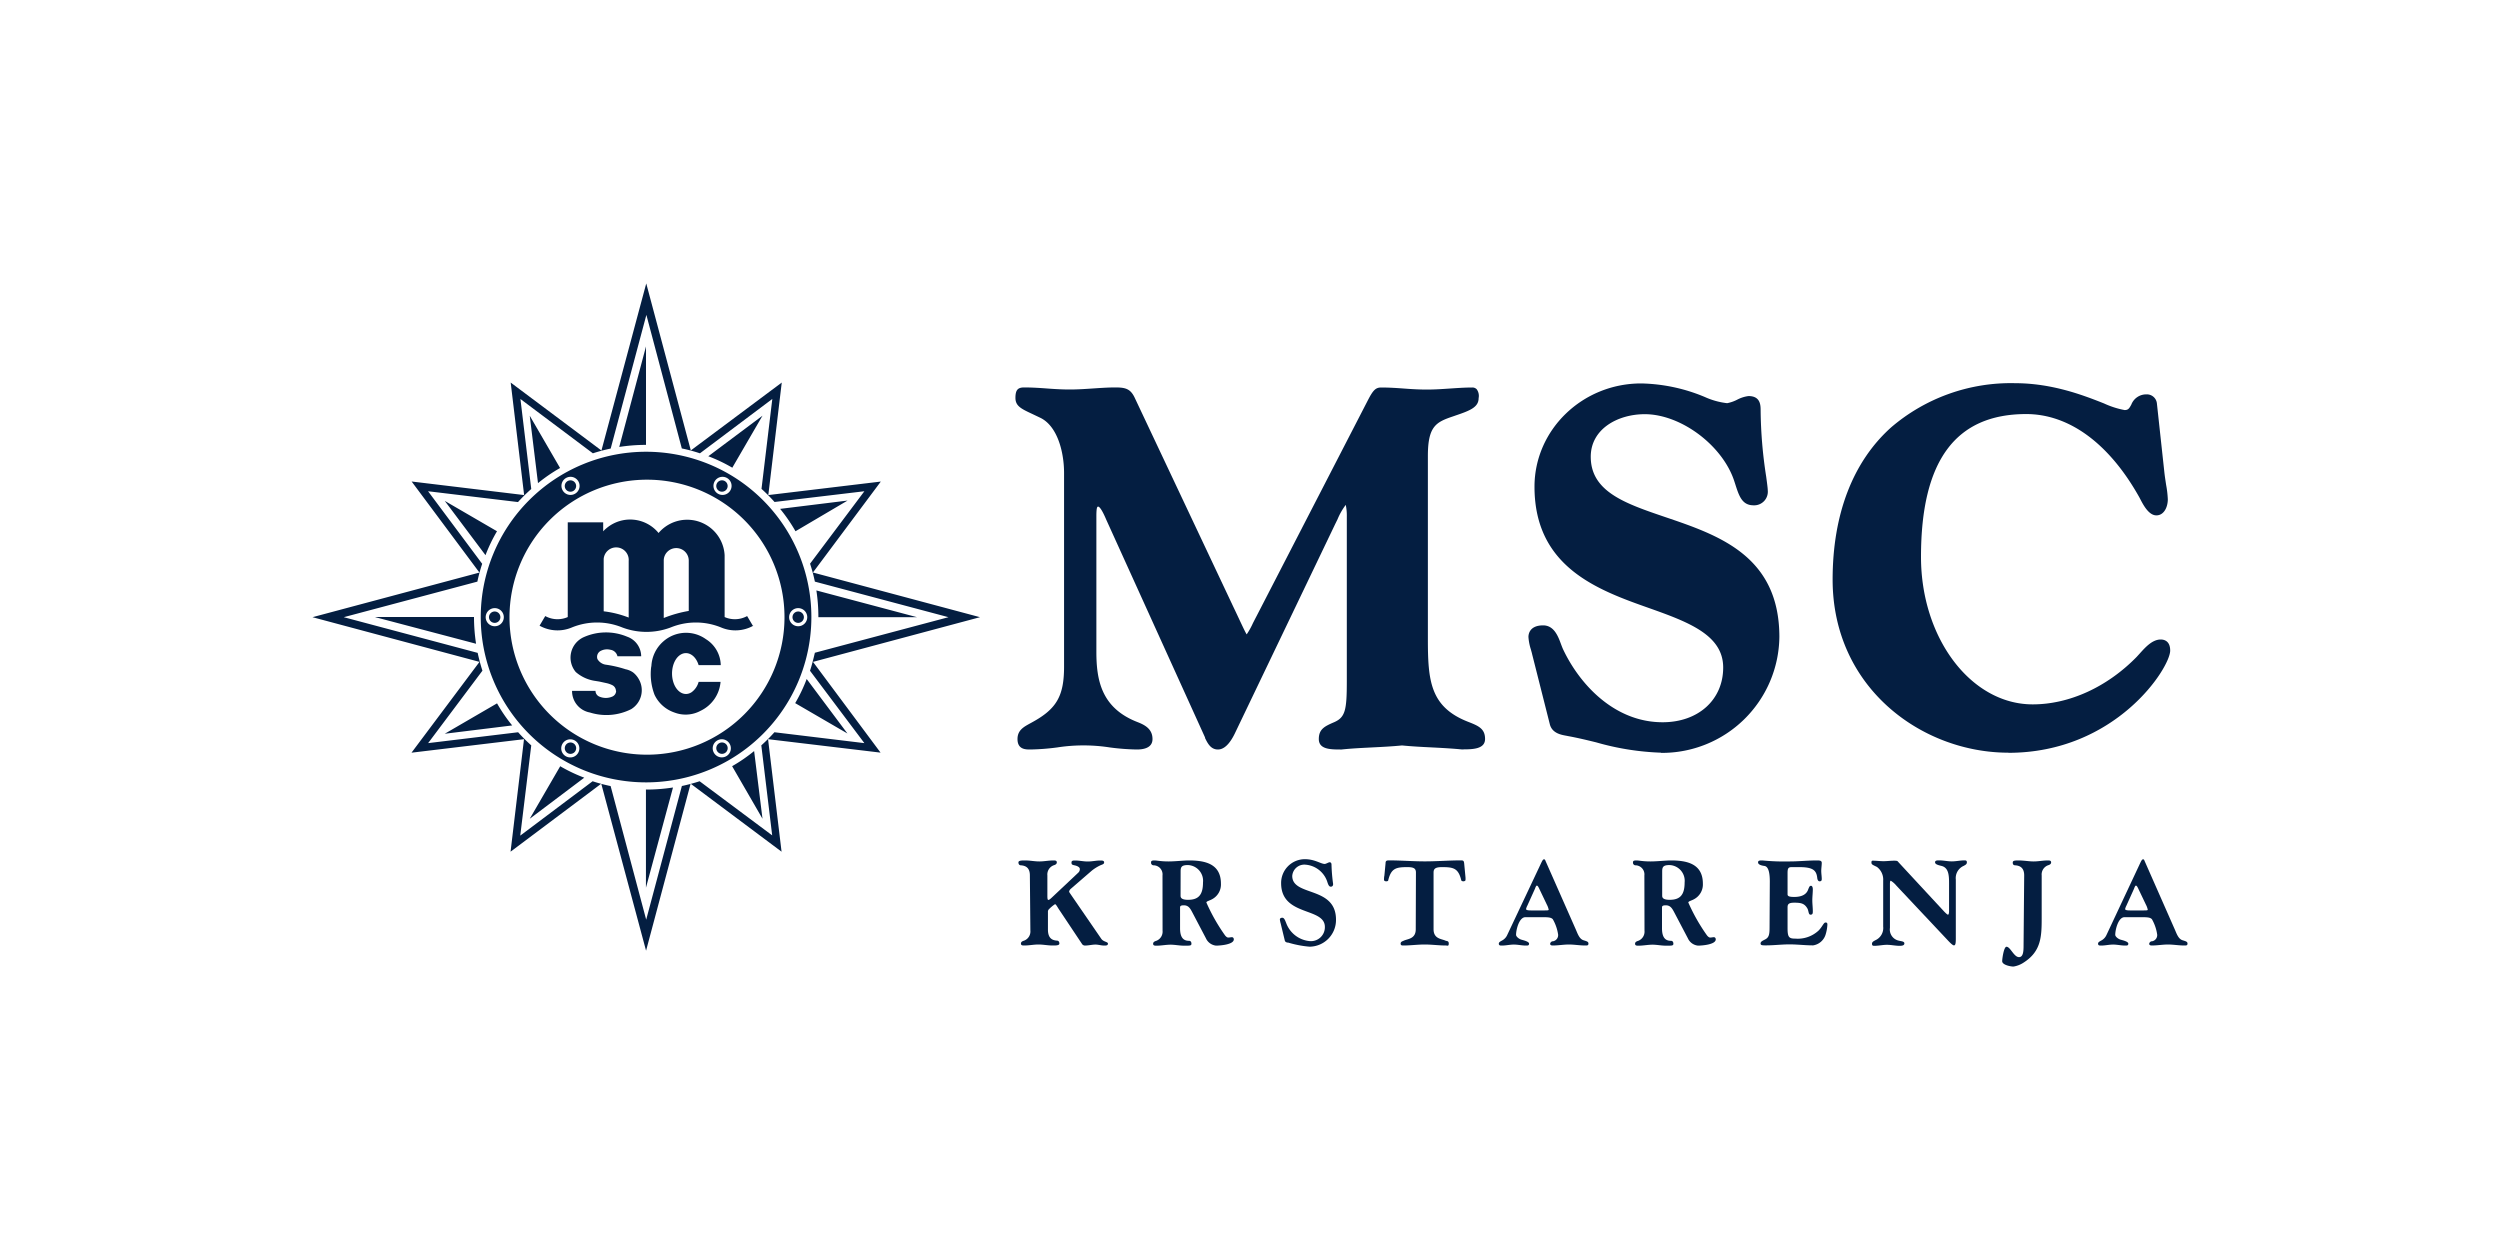 <svg id="Layer_1" data-name="Layer 1" xmlns="http://www.w3.org/2000/svg" viewBox="0 0 400 200"><defs><style>.cls-1{fill:#041e41;}</style></defs><title>MSC Krstarenja</title><path class="cls-1" d="M234,119.92h0c-1.61-.16-3.26-.25-4.85-.33s-3.22-.16-4.83-.32c-1.61.16-3.25.24-4.83.32s-3.24.16-4.85.33h-.2c-1.66,0-3.43-.06-3.43-1.67s.95-2.05,2.48-2.71c1.78-.79,2-2,2-6.57V82.67a8.22,8.22,0,0,0-.17-1.89A10.39,10.39,0,0,0,214,83.1l-.35.71-16.11,33.61c-.82,1.66-1.72,2.5-2.67,2.5-1.16,0-1.65-1-2.06-1.83l0-.09L177,83.15c-.8-1.89-1.17-2.09-1.29-2.09s-.29,0-.29,1.53v21.69c0,4.54.79,9,6.57,11.25,1.25.48,2.41,1.14,2.41,2.72s-1.78,1.67-2.54,1.67a37.27,37.27,0,0,1-4.29-.33,27.44,27.44,0,0,0-8.42,0,37.26,37.26,0,0,1-4.29.33c-.77,0-2.06,0-2.06-1.67,0-1.43,1-1.95,2.1-2.55l.27-.15c3.89-2.13,5.08-4.2,5.08-8.89v-31c0-3.2-1-7.43-3.77-8.8l-1.28-.61c-1.82-.85-2.73-1.28-2.73-2.59s.41-1.67,1.41-1.67c1.23,0,2.47.08,3.67.17s2.42.16,3.62.16,2.43-.08,3.62-.16,2.44-.17,3.67-.17c1.61,0,2.4.22,3.07,1.6L197.29,97c.44.92.8,1.69,1.1,2.33.5,1.06.88,1.87,1.08,2.17a11.77,11.77,0,0,0,1-1.8c.19-.37.39-.76.6-1.16L218.83,64.1C219.7,62.4,220.11,62,221,62c1.23,0,2.47.08,3.67.17s2.41.16,3.62.16,2.43-.08,3.62-.16,2.44-.17,3.67-.17a.93.93,0,0,1,.7.29,1.8,1.8,0,0,1,.3,1.41c0,1.46-1.39,2-3.69,2.78l-.43.15c-2.69.91-4,1.56-4,6.32v29.17c0,6.73.31,11,6.49,13.39,1.65.64,2.66,1.11,2.66,2.72s-1.91,1.67-3.6,1.67"/><path class="cls-1" d="M265.77,120.43a42.61,42.61,0,0,1-10.37-1.65c-1.46-.36-3-.73-4.48-1l-.3-.06c-.84-.15-2.23-.39-2.63-1.77l-2.85-11.28c-.05-.24-.13-.49-.2-.76a8.19,8.19,0,0,1-.39-2c0-.43.17-1.85,2.35-1.85,1.74,0,2.39,1.72,2.86,3,.11.29.21.56.32.8,2.66,5.66,8.25,11.7,15.94,11.7,5.71,0,9.69-3.6,9.69-8.76s-5.46-7.24-11.78-9.48c-8.2-2.9-18.41-6.52-18.41-19.45,0-9.11,7.66-16.52,17.07-16.52a27.62,27.62,0,0,1,10.16,2.16,11.91,11.91,0,0,0,3.59,1,6,6,0,0,0,1.61-.56,5.3,5.3,0,0,1,1.81-.58c1.72,0,1.94,1.16,1.94,2.18a72.51,72.51,0,0,0,.89,10.71c.17,1.27.25,1.89.25,2.17a2.18,2.18,0,0,1-2.27,2.42c-1.85,0-2.33-1.51-2.94-3.42l-.11-.34c-1.82-5.76-8.53-10.82-14.36-10.82-4.29,0-8.64,2.34-8.64,6.81,0,5.6,5.53,7.48,11.94,9.66,8.55,2.9,18.24,6.2,18.24,19.18a18.78,18.78,0,0,1-18.95,18.54"/><path class="cls-1" d="M321.35,120.43c-13.83,0-28.13-10.36-28.13-27.7,0-10.43,3.23-18.85,9.35-24.34a29.42,29.42,0,0,1,19.81-7.08c6,0,11,1.95,14.26,3.24a13.86,13.86,0,0,0,3.3,1.06c.57,0,.73-.25,1.07-.87a2.55,2.55,0,0,1,2.43-1.64,1.61,1.61,0,0,1,1.66,1.41l1.2,11.07c.07.65.18,1.33.28,2a16.36,16.36,0,0,1,.27,2.3c0,1.28-.63,2.58-1.83,2.58s-2.06-1.61-2.56-2.57l-.14-.27c-4.8-8.62-11.23-13.37-18.12-13.37-11.33,0-16.84,7.48-16.84,22.86,0,13,8,23.59,17.87,23.59,5.84,0,11.9-2.76,16.63-7.59l.52-.57c.9-1,2-2.22,3.34-2.22.46,0,1.51.17,1.51,1.77,0,2.76-8.7,16.36-25.9,16.36"/><path class="cls-1" d="M164.78,140.07c0-1.21-.64-1.56-1.43-1.62-.24,0-.4-.16-.4-.47s.55-.31,1.09-.31c.75,0,1.5.16,2.25.16s1.5-.16,2.25-.16c.26,0,.55,0,.55.31s-.32.41-.51.47a1.57,1.57,0,0,0-1,1.62v3.29c0,.51.06.63.15.63s.22-.06.53-.35l4.25-4a.74.74,0,0,0,.26-.61c0-.25-.34-.47-.81-.57s-.52-.16-.52-.47.3-.31.6-.31c.66,0,1.31.16,2,.16s1.32-.16,2-.16c.3,0,.62,0,.62.31s-.4.35-.62.47a6.6,6.6,0,0,0-1.37.86l-3.33,2.88a.86.86,0,0,0-.28.43c0,.14.19.35.26.47l4.88,7.1c.34.51,1.07.47,1.07.78s-.3.31-.6.31c-.47,0-.94-.16-1.41-.16s-1.13.16-1.69.16a.59.59,0,0,1-.41-.2l-3.72-5.58c-.23-.33-.47-.84-.64-.84a5.73,5.73,0,0,0-1,.84.53.53,0,0,0-.13.37v2.84c0,1.37.64,1.72,1.43,1.78.24,0,.4.16.4.47s-.54.31-1.09.31c-.75,0-1.5-.16-2.26-.16s-1.5.16-2.26.16c-.26,0-.54,0-.54-.31s.32-.41.51-.47a1.57,1.57,0,0,0,1-1.62Z"/><path class="cls-1" d="M188.89,143.28c0,.24,0,.69,1.2.69,1.69,0,2.39-.82,2.39-2.78a2.52,2.52,0,0,0-2.42-2.78c-1,0-1.16.31-1.16,1ZM186,140.07a1.45,1.45,0,0,0-1.43-1.62.41.41,0,0,1-.4-.47c0-.2.08-.31.53-.31s1,.16,2.29.16c1,0,2.41-.16,3.23-.16,2.52,0,5.13.49,5.13,3.72a2.67,2.67,0,0,1-1.41,2.48c-.38.22-.92.33-.92.53a29.58,29.58,0,0,0,3,5.28c.19.22.34.33.51.33s.41-.06.58-.06.3.14.3.35c0,.84-2.22,1-2.84,1a2,2,0,0,1-1.62-1.17l-2.2-4.19c-.32-.61-.62-1.09-1.32-1.09-.49,0-.62.1-.62.35v3.33c0,1.6.64,2,1.43,2,.24,0,.39.16.39.47s-.23.31-1.09.31-1.5-.16-2.25-.16-1.5.16-2.25.16c-.26,0-.54,0-.54-.31s.32-.41.51-.47a1.57,1.57,0,0,0,1-1.62Z"/><path class="cls-1" d="M204.91,147.76a3.73,3.73,0,0,1-.13-.63c0-.14.08-.29.4-.29s.47.53.6.82a4.44,4.44,0,0,0,3.81,2.92,2.23,2.23,0,0,0,2.39-2.27c0-3.19-7-1.64-7-7a3.8,3.8,0,0,1,3.8-3.84c1.6,0,2.56.76,3.17.76.21,0,.62-.27.79-.27s.3.12.3.37a27.39,27.39,0,0,0,.26,3.11c0,.25-.11.43-.38.43s-.41-.31-.56-.8a4,4,0,0,0-3.46-2.72,1.94,1.94,0,0,0-2.14,1.8c0,3.33,7,1.57,7,7a4.27,4.27,0,0,1-4.23,4.32,16.63,16.63,0,0,1-3.4-.65c-.19,0-.49-.06-.56-.33Z"/><path class="cls-1" d="M226.55,139.6c0-.7-.45-.86-1.35-.86-1.8,0-2.61.16-3.08,2.09,0,.12-.13.18-.34.18s-.34-.12-.34-.23,0-.45.06-.67l.19-2c0-.35.13-.45.56-.45,1.92,0,3.82.16,5.73.16s3.85-.16,5.73-.16c.47,0,.53.06.58.72l.19,2a3.39,3.39,0,0,1,0,.43c0,.12-.19.2-.34.2s-.32-.06-.34-.18c-.47-1.94-1.28-2.09-3.08-2.09-1,0-1.35.22-1.35.86v9.08c0,1.55,1.28,1.53,1.9,1.82.21.1.53,0,.53.47s-.22.31-.45.31c-1.11,0-2.25-.16-3.4-.16s-2.29.16-3.4.16c-.23,0-.45,0-.45-.31s.32-.37.52-.47c.62-.29,1.9-.27,1.9-1.82Z"/><path class="cls-1" d="M244.38,144.89a2.19,2.19,0,0,0-.21.55c0,.18.32.23.79.23h2c.6,0,.83,0,.83-.12a2.91,2.91,0,0,0-.28-.78l-1.28-2.68c-.13-.25-.21-.39-.34-.39s-.26.41-.3.51Zm2.16-6.71c.24-.51.34-.69.51-.69s.19.18.3.41l4.7,10.64c.34.74.6,1.68,1.31,1.9.51.16.79.22.79.53s-.19.31-.49.31c-.9,0-1.8-.16-2.63-.16s-1.73.16-2.63.16c-.26,0-.38-.14-.38-.25a.47.47,0,0,1,.49-.43,1,1,0,0,0,.79-1.06,6.91,6.91,0,0,0-.85-2.46c-.24-.26-.6-.33-1.52-.33h-2.87c-1,0-1.49,2-1.49,2.82,0,.29.47.67.86.78s1.22.31,1.22.63-.21.31-.51.31c-.64,0-1.28-.16-1.92-.16s-1.28.16-1.92.16c-.26,0-.49,0-.49-.31s.47-.43.73-.63a1.83,1.83,0,0,0,.62-.76Z"/><path class="cls-1" d="M265.95,143.28c0,.24,0,.69,1.2.69,1.69,0,2.39-.82,2.39-2.78a2.52,2.52,0,0,0-2.42-2.78c-1,0-1.17.31-1.17,1Zm-2.85-3.21a1.45,1.45,0,0,0-1.43-1.62.41.41,0,0,1-.39-.47c0-.2.07-.31.53-.31s1,.16,2.29.16c1,0,2.41-.16,3.23-.16,2.52,0,5.13.49,5.13,3.72a2.67,2.67,0,0,1-1.41,2.48c-.38.22-.92.33-.92.53a29.53,29.53,0,0,0,3,5.28c.19.22.34.33.51.33s.41-.06.58-.06.3.14.3.35c0,.84-2.22,1-2.84,1a2,2,0,0,1-1.62-1.17l-2.2-4.19c-.32-.61-.62-1.09-1.32-1.09-.49,0-.62.1-.62.35v3.33c0,1.6.64,2,1.43,2,.24,0,.39.16.39.47s-.22.31-1.09.31-1.5-.16-2.25-.16-1.5.16-2.25.16c-.26,0-.54,0-.54-.31s.32-.41.51-.47a1.57,1.57,0,0,0,1-1.62Z"/><path class="cls-1" d="M283.17,141.07c0-1-.09-2.43-.88-2.52-.58-.08-1-.25-1-.57s.32-.31.7-.31a35.49,35.49,0,0,0,4.34.16c1.44,0,2.89-.16,4.34-.16.43,0,.81,0,.81.39s-.08.86-.08,1.29.08.86.08,1.29c0,.22-.06.37-.34.37s-.36-.35-.38-.53c-.13-1.23-.68-1.74-2.87-1.74h-1.22c-.53,0-.66.18-.66.94v3.42c0,.31.32.41,1.07.41,1.09,0,1.92-.33,2.22-1.17.21-.55.28-.61.47-.61s.28.27.28.55c0,.59-.08,1.17-.08,1.76s.08,1.17.08,1.76c0,.27,0,.55-.36.55s-.28-.59-.51-1c-.47-.8-1-.92-2.1-.92-.9,0-1.07.25-1.07.74v3.35c0,1.45.24,1.66,1.24,1.66a4.9,4.9,0,0,0,3.7-1.27c.64-.64.83-1.31,1.13-1.31s.3.17.3.37a6.42,6.42,0,0,1-.28,1.55,2.48,2.48,0,0,1-2,1.74c-1.26,0-2.52-.16-3.78-.16s-2.52.16-3.77.16c-.58,0-.86,0-.86-.31s.37-.45.71-.63c.62-.31.73-.78.73-1.9Z"/><path class="cls-1" d="M303.42,141.7a3.89,3.89,0,0,0-.88-.78c-.09,0-.15.06-.15.53v7a1.82,1.82,0,0,0,1.22,2c.47.16,1.09.12,1.09.49s-.45.39-.79.39c-.66,0-1.32-.16-2-.16s-1.32.16-2,.16c-.19,0-.39,0-.39-.31s.23-.41.51-.57a2.14,2.14,0,0,0,1.28-2.19v-7.38a2.52,2.52,0,0,0-1-2.17c-.62-.31-.88-.37-.88-.69s.11-.31.24-.31c.56,0,1.13.08,1.69.08s1.13-.08,1.69-.08.55.06.72.26l7.27,7.85c.26.27.53.53.64.53s.17-.27.17-.55V141.3c0-1.29-.08-2.49-1.24-2.76-.49-.12-1-.25-1-.57s.36-.31.69-.31c.66,0,1.32.16,2,.16s1.31-.16,2-.16c.19,0,.4,0,.4.31s-.23.41-.51.57a2.13,2.13,0,0,0-1.26,2.19v9.43c0,.86-.08,1.1-.3,1.1s-.69-.49-1.16-1Z"/><path class="cls-1" d="M323.87,140.07c0-1.21-.64-1.56-1.43-1.62-.28,0-.4-.16-.4-.41s.09-.37.84-.37c1,0,1.75.16,2.5.16s1.5-.16,2.25-.16c.26,0,.55,0,.55.31s-.32.41-.51.47a1.57,1.57,0,0,0-1,1.62v6.77c0,3-.07,5.36-2.87,7.16a4.1,4.1,0,0,1-1.65.65c-.43,0-1.8-.25-1.8-.86,0-.39.26-2.31.69-2.31.62,0,1.18,1.66,2,1.66.66,0,.73-.9.73-1.78Z"/><path class="cls-1" d="M340.23,144.89a2.21,2.21,0,0,0-.21.55c0,.18.32.23.79.23h2c.6,0,.83,0,.83-.12a2.92,2.92,0,0,0-.28-.78l-1.28-2.68c-.13-.25-.21-.39-.34-.39s-.26.41-.3.51Zm2.16-6.71c.24-.51.34-.69.51-.69s.19.18.3.41l4.69,10.64c.34.74.6,1.68,1.32,1.9.51.16.79.22.79.53s-.19.31-.49.31c-.9,0-1.8-.16-2.63-.16s-1.73.16-2.63.16c-.26,0-.38-.14-.38-.25a.47.47,0,0,1,.49-.43,1,1,0,0,0,.79-1.06,6.89,6.89,0,0,0-.84-2.46c-.24-.26-.6-.33-1.52-.33h-2.87c-1,0-1.48,2-1.48,2.82,0,.29.47.67.87.78s1.22.31,1.22.63-.21.31-.51.31c-.64,0-1.28-.16-1.92-.16s-1.28.16-1.92.16c-.26,0-.49,0-.49-.31s.47-.43.73-.63a1.86,1.86,0,0,0,.62-.76Z"/><path class="cls-1" d="M146.72,98.75l-16.1-4.28a28.19,28.19,0,0,1,.32,4.28s15.77,0,15.77,0m-86.65,0L76.17,103a28,28,0,0,1-.33-4.28H60.07m69,9.92a25.17,25.17,0,0,1-1.84,3.86l8.36,4.86Zm-8.41,11.53a25.7,25.7,0,0,1-3.52,2.42L122,131Zm-17.31,6.12s0,15.75,0,15.75L107.68,126a28.06,28.06,0,0,1-4.28.33m-13.79-3.69L84.76,131l8.72-6.57a25.44,25.44,0,0,1-3.86-1.84M79.52,112.54l-8.36,4.86,10.79-1.33a25.18,25.18,0,0,1-2.42-3.53M77.68,88.83A25.24,25.24,0,0,1,79.52,85l-8.36-4.86ZM86.08,77.3a25.53,25.53,0,0,1,3.53-2.42l-4.85-8.36Zm13-5.79a28,28,0,0,1,4.28-.33V55.43Zm18.06,3.37L122,66.51,113.33,73a25.15,25.15,0,0,1,3.85,1.84m-2.45,45.32a.91.91,0,1,0,.33-1.24.9.9,0,0,0-.33,1.24m-24.24-.91a.91.91,0,1,0,1.24-.33.91.91,0,0,0-1.24.33M80.06,98.75a.91.91,0,1,0-.91.91.91.91,0,0,0,.91-.91m12-21.44a.91.91,0,1,0-.33,1.24.91.91,0,0,0,.33-1.24m24.24.91a.91.91,0,1,0-1.24.33.91.91,0,0,0,1.24-.33m-12.1,28.4a9.29,9.29,0,0,0,.52,4.53A5.44,5.44,0,0,0,107.9,114a5,5,0,0,0,4.17-.26,5.65,5.65,0,0,0,3.22-4.64h-3.51a3,3,0,0,1-1.12,1.65c-1.12.74-2.44,0-2.94-1.65s0-3.59,1.12-4.32,2.44,0,2.94,1.64h3.54a5,5,0,0,0-2.37-4.15,5.47,5.47,0,0,0-6.82.36,5.6,5.6,0,0,0-1.91,4m-5.64,3.91a1,1,0,0,1-.65.93,2.61,2.61,0,0,1-2,0,1,1,0,0,1-.65-.93H91.53A3.48,3.48,0,0,0,94.38,114a8.82,8.82,0,0,0,6.6-.53,3.55,3.55,0,0,0,1.19-4.87,3.6,3.6,0,0,0-.86-1,3.19,3.19,0,0,0-1.22-.52,18.33,18.33,0,0,0-3.16-.73,1.85,1.85,0,0,1-1.34-.9,1.08,1.08,0,0,1,.59-1.34,2.17,2.17,0,0,1,1.47-.15A1.34,1.34,0,0,1,98.79,105h3.8a3.35,3.35,0,0,0-2.25-3.13,8.74,8.74,0,0,0-6.93.07,3.59,3.59,0,0,0-1.29,5.58,6,6,0,0,0,3.15,1.43l.62.1,1.19.26a4.1,4.1,0,0,1,.88.31,1.05,1.05,0,0,1,.59.9m11.65-12.77a19.46,19.46,0,0,0-4,1.13V89.75a2,2,0,0,1,4-.11Zm-9.61,1.06a16.16,16.16,0,0,0-4-1V89.43a2,2,0,0,1,4,.32Zm19.86,1.3-.91-1.54a4.07,4.07,0,0,1-3.6.16v-9.9a6,6,0,0,0-10.57-3.55,5.87,5.87,0,0,0-8.27-.82,5.68,5.68,0,0,0-.59.55V83.57H90.84V98.73a4.07,4.07,0,0,1-3.6-.16l-.91,1.54a5.87,5.87,0,0,0,5.2.27,10.66,10.66,0,0,1,8,0,10.92,10.92,0,0,0,7.81,0,10.66,10.66,0,0,1,8,0,5.87,5.87,0,0,0,5.2-.27m8.08-1.36a.91.91,0,1,0-.91.91.91.91,0,0,0,.91-.91m.54,0a1.45,1.45,0,1,1-1.46-1.45,1.45,1.45,0,0,1,1.46,1.45m-3.64,0a22,22,0,1,1-22.05-22,22,22,0,0,1,22.05,22m-8.67-20.27a1.45,1.45,0,1,1-.53-2,1.45,1.45,0,0,1,.53,2M92,79a1.45,1.45,0,1,1,.53-2A1.45,1.45,0,0,1,92,79M80.61,98.75a1.45,1.45,0,1,1-1.45-1.45,1.45,1.45,0,0,1,1.45,1.45M90,119a1.45,1.45,0,1,1,.53,2,1.45,1.45,0,0,1-.53-2m24.77-.53a1.45,1.45,0,1,1-.53,2,1.44,1.44,0,0,1,.53-2m15.05-19.74a26.45,26.45,0,1,0-26.45,26.45,26.45,26.45,0,0,0,26.45-26.45m5.79-18.64-10.79,1.33A26.06,26.06,0,0,1,127.28,85Zm-11.72.23L138.3,78.6l-8.69,11.59a26.13,26.13,0,0,1,.77,2.87l21.38,5.69-21.38,5.69c-.24,1-.46,1.92-.78,2.88l8.7,11.58-14.39-1.74a27.43,27.43,0,0,1-2.1,2.1l1.74,14.4L111.94,125a27.13,27.13,0,0,1-2.84.76l-5.71,21.39-5.69-21.38a24.7,24.7,0,0,1-2.88-.77l-11.58,8.7L85,119.26a26.94,26.94,0,0,1-2.1-2.1l-14.4,1.74,8.69-11.59a26.91,26.91,0,0,1-.76-2.85L55,98.75l21.38-5.69a25.31,25.31,0,0,1,.77-2.85L68.49,78.6l14.39,1.73A27.07,27.07,0,0,1,85,78.24l-1.73-14.4,11.59,8.69a27.06,27.06,0,0,1,2.85-.76l5.71-21.39,5.67,21.37a25.28,25.28,0,0,1,2.9.78l11.58-8.7-1.73,14.39a27.42,27.42,0,0,1,2.09,2.1m17-3.27-18,2.16,2.15-18L110.53,72.07,103.4,45.35,96.23,72.08,81.71,61.21l2.15,18-18-2.17L76.71,91.61,50,98.75l26.72,7.15L65.84,120.43l18-2.16-2.15,18,14.51-10.88,7.17,26.72,7.13-26.72,14.55,10.88-2.16-18,18,2.15L130.08,105.9l26.72-7.15L130.07,91.6Z"/></svg>